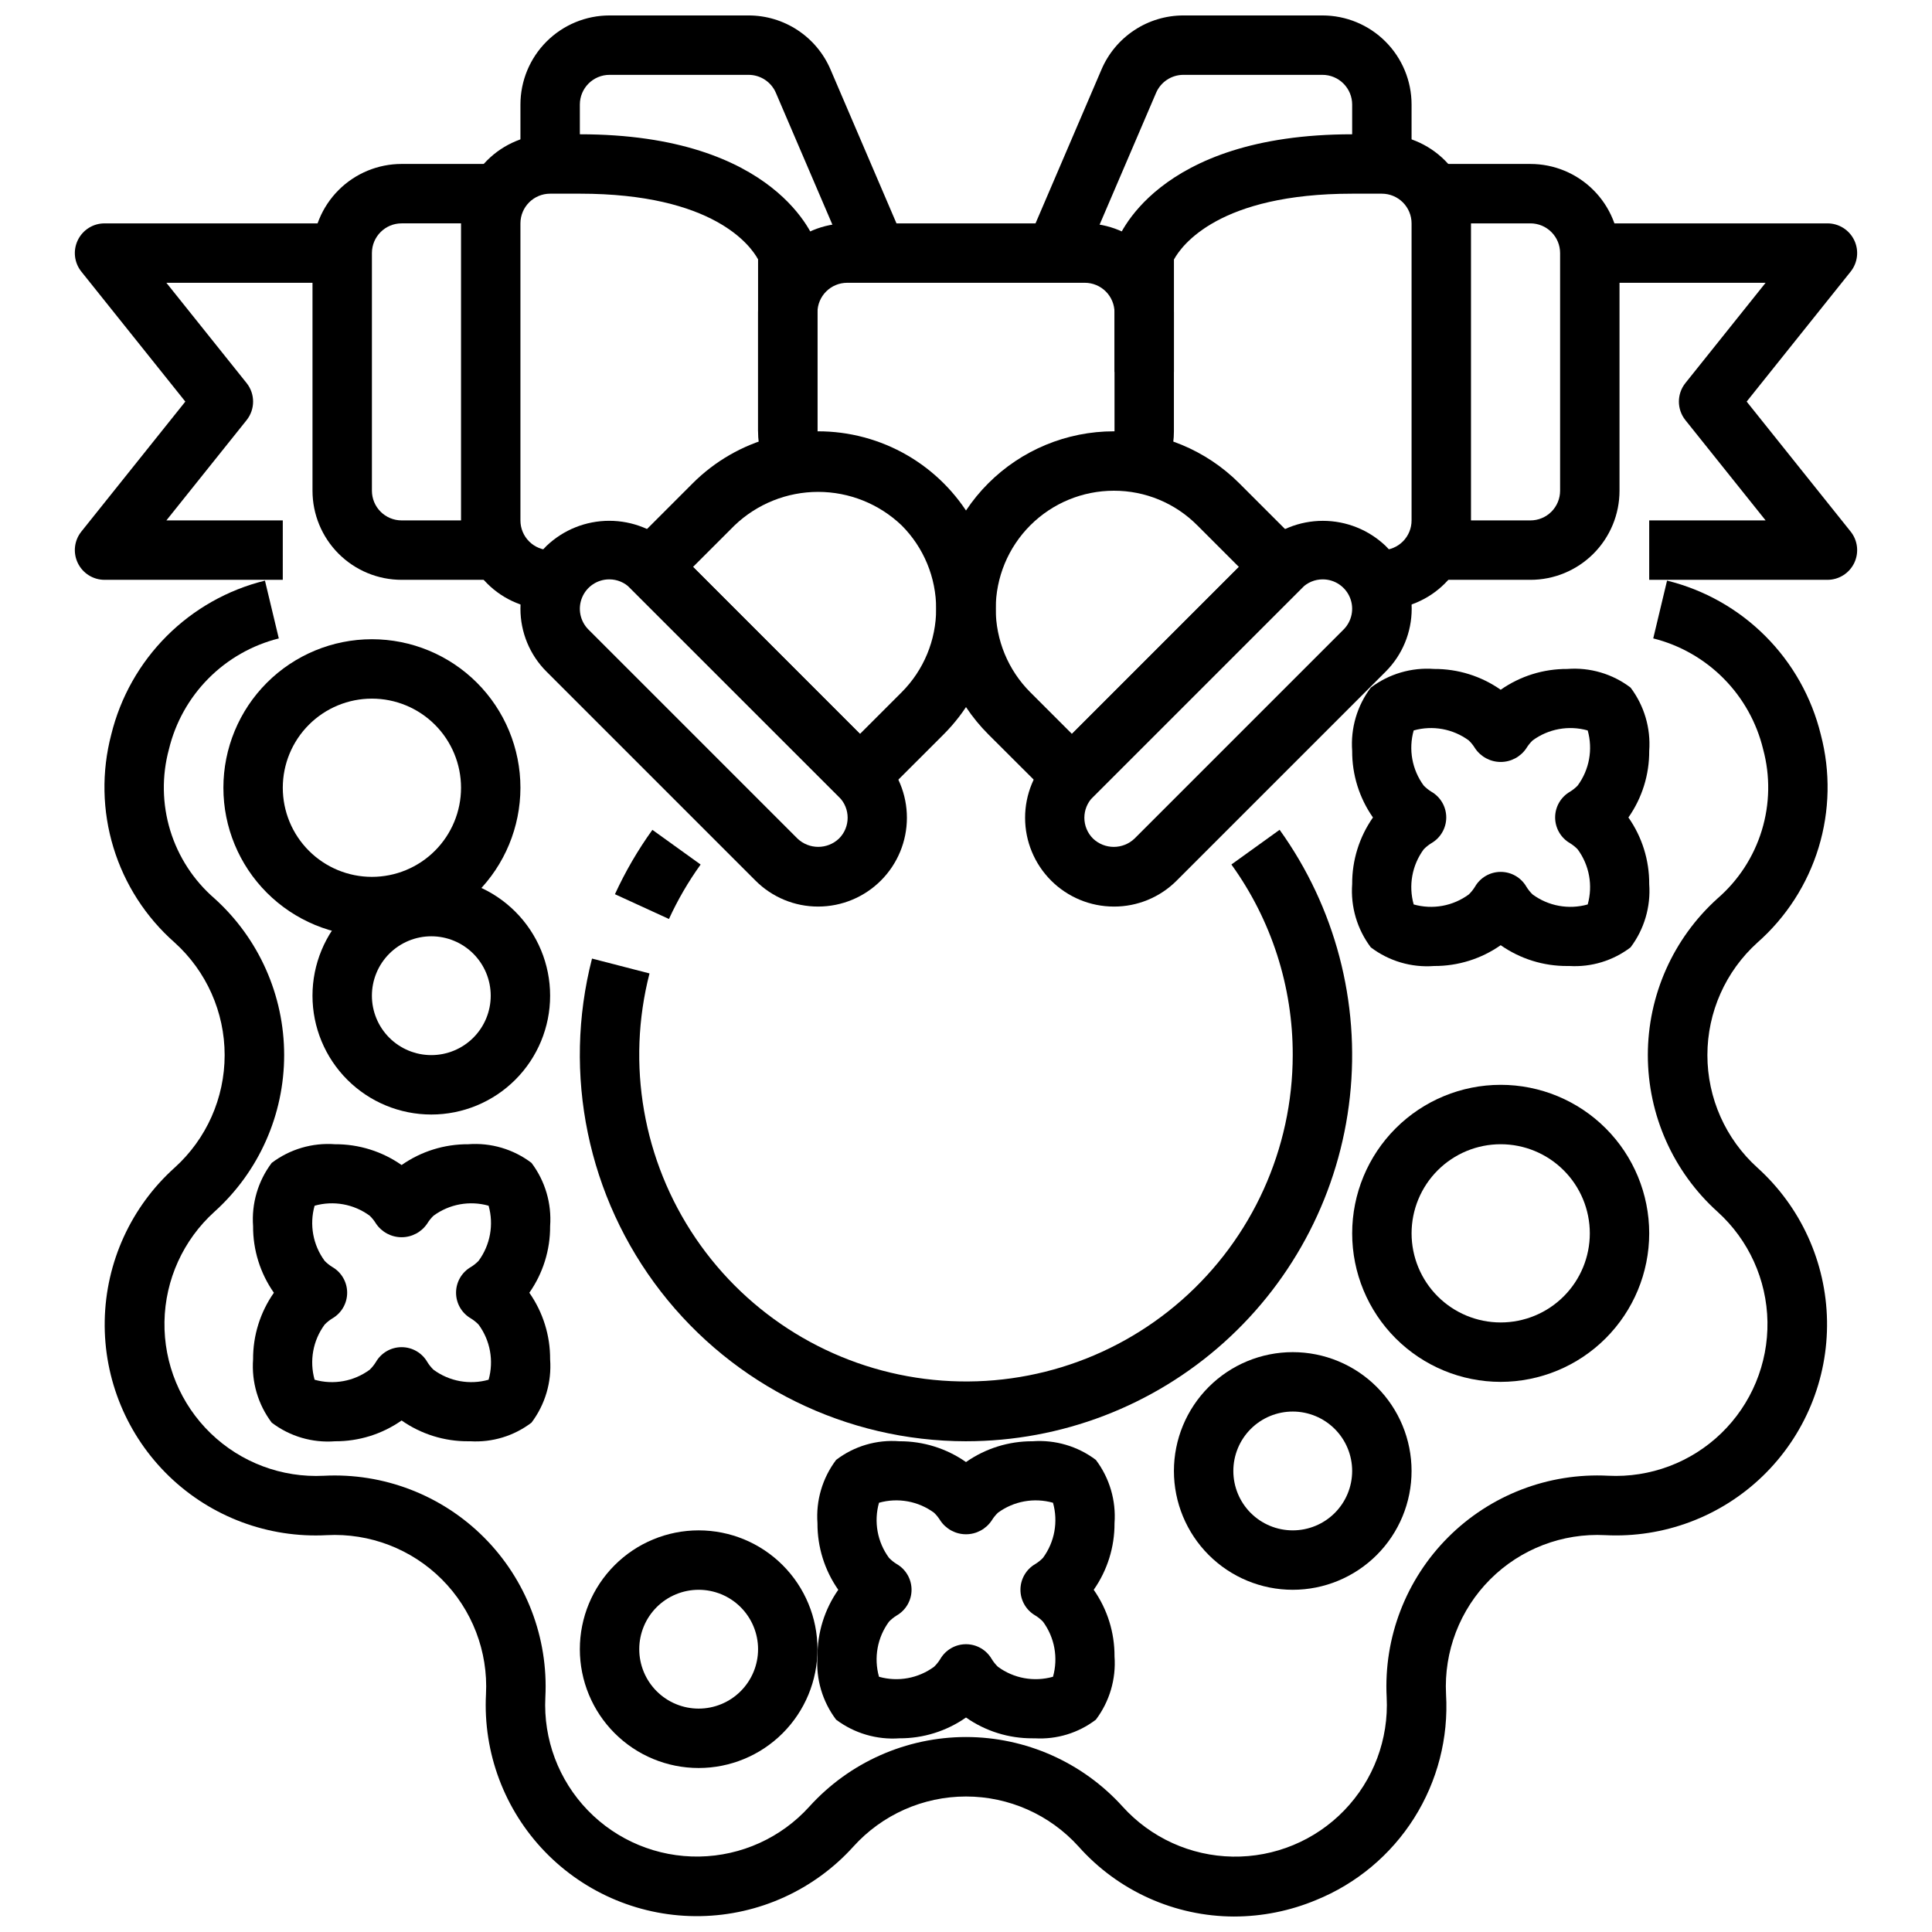 <?xml version="1.0" encoding="UTF-8"?>
<!-- Uploaded to: SVG Repo, www.svgrepo.com, Generator: SVG Repo Mixer Tools -->
<svg width="800px" height="800px" version="1.1" viewBox="144 144 512 512" xmlns="http://www.w3.org/2000/svg">
 <defs>
  <clipPath id="c">
   <path d="m416 148.09h103v66.906h-103z"/>
  </clipPath>
  <clipPath id="b">
   <path d="m281 148.09h103v66.906h-103z"/>
  </clipPath>
  <clipPath id="a">
   <path d="m171 297h458v354.9h-458z"/>
  </clipPath>
 </defs>
 <path d="m348.04 270.11c-2.066-3.594-3.152-7.664-3.148-11.809v-31.488c0-6.262 2.488-12.27 6.918-16.699 4.426-4.426 10.434-6.914 16.699-6.914h62.977c6.262 0 12.27 2.488 16.699 6.914 4.426 4.43 6.914 10.438 6.914 16.699v31.488c0.004 4.144-1.082 8.219-3.148 11.809l-13.625-7.871c0.684-1.199 1.039-2.555 1.031-3.938v-31.488c0-2.086-0.832-4.09-2.305-5.566-1.477-1.477-3.481-2.305-5.566-2.305h-62.977c-4.348 0-7.875 3.523-7.875 7.871v31.488c-0.004 1.383 0.359 2.742 1.055 3.938z"/>
 <path d="m510.21 305.54v-15.746c2.086 0 4.09-0.828 5.566-2.305 1.477-1.477 2.305-3.477 2.305-5.566v-78.719c0-2.09-0.828-4.09-2.305-5.566-1.477-1.477-3.481-2.309-5.566-2.309h-7.871c-35.203 0-45.137 13.617-47.23 17.445l-0.004 29.789h-15.742v-31.488c0-0.848 0.133-1.688 0.402-2.488 0.383-1.188 10.262-29 62.574-29h7.871c6.262 0 12.27 2.488 16.699 6.918 4.43 4.426 6.918 10.434 6.918 16.699v78.719c0 6.262-2.488 12.27-6.918 16.699-4.43 4.43-10.438 6.918-16.699 6.918z"/>
 <g clip-path="url(#c)">
  <path d="m430.85 214.17-14.469-6.203 19.531-45.562c1.82-4.25 4.848-7.867 8.707-10.41 3.856-2.547 8.375-3.902 12.996-3.902h36.848c6.266 0 12.273 2.488 16.699 6.918 4.43 4.43 6.918 10.434 6.918 16.699v15.742h-15.742v-15.742c0-2.09-0.832-4.09-2.309-5.566-1.473-1.477-3.477-2.309-5.566-2.309h-36.848c-3.152 0-6 1.875-7.242 4.773z"/>
 </g>
 <path d="m549.57 297.66h-23.617v-15.746h23.617c2.09 0 4.09-0.828 5.566-2.305 1.477-1.477 2.305-3.481 2.305-5.566v-62.977c0-2.09-0.828-4.09-2.305-5.566-1.477-1.477-3.477-2.305-5.566-2.305h-23.617v-15.746h23.617c6.266 0 12.27 2.488 16.699 6.918 4.43 4.43 6.918 10.434 6.918 16.699v62.977c0 6.262-2.488 12.27-6.918 16.699-4.43 4.43-10.434 6.918-16.699 6.918z"/>
 <path d="m628.29 297.66h-47.234v-15.746h30.852l-21.254-26.566c-2.305-2.879-2.305-6.965 0-9.84l21.254-26.57h-46.594v-15.742h62.977c3.023-0.004 5.785 1.73 7.098 4.461 1.309 2.727 0.941 5.965-0.953 8.328l-27.551 34.441 27.551 34.441c1.895 2.363 2.262 5.602 0.953 8.328-1.312 2.731-4.074 4.465-7.098 4.465z"/>
 <path d="m289.79 305.54c-6.262 0-12.27-2.488-16.699-6.918-4.426-4.43-6.914-10.438-6.914-16.699v-78.719c0-6.266 2.488-12.273 6.914-16.699 4.43-4.43 10.438-6.918 16.699-6.918h7.871c52.309 0 62.188 27.812 62.574 29h0.004c0.266 0.801 0.402 1.641 0.398 2.488v47.23h-15.742v-45.57c-1.961-3.598-11.809-17.406-47.23-17.406h-7.875c-4.348 0-7.871 3.527-7.871 7.875v78.719c0 2.09 0.828 4.09 2.305 5.566 1.477 1.477 3.481 2.305 5.566 2.305z"/>
 <g clip-path="url(#b)">
  <path d="m369.15 214.17-19.531-45.562c-1.238-2.894-4.086-4.769-7.234-4.773h-36.848c-4.348 0-7.871 3.527-7.871 7.875v15.742h-15.746v-15.742c0-6.266 2.488-12.27 6.918-16.699 4.43-4.43 10.434-6.918 16.699-6.918h36.848c4.621 0 9.141 1.355 13 3.902 3.856 2.543 6.883 6.16 8.703 10.41l19.531 45.562z"/>
 </g>
 <path d="m274.05 297.66h-23.617c-6.262 0-12.27-2.488-16.699-6.918-4.43-4.43-6.918-10.438-6.918-16.699v-62.977c0-6.266 2.488-12.27 6.918-16.699 4.43-4.43 10.438-6.918 16.699-6.918h23.617v15.746h-23.617c-4.348 0-7.871 3.523-7.871 7.871v62.977c0 2.086 0.828 4.09 2.305 5.566 1.477 1.477 3.481 2.305 5.566 2.305h23.617z"/>
 <path d="m218.94 297.66h-47.23c-3.027 0-5.789-1.734-7.098-4.465-1.312-2.727-0.945-5.965 0.949-8.328l27.551-34.441-27.551-34.441c-1.895-2.363-2.262-5.602-0.949-8.328 1.309-2.731 4.07-4.465 7.098-4.461h62.977v15.742h-46.598l21.254 26.566 0.004 0.004c2.301 2.875 2.301 6.961 0 9.84l-21.258 26.566h30.852z"/>
 <path d="m428.09 357.49c-2.086 0-4.09-0.828-5.566-2.305l-16.617-16.586c-8.82-8.82-13.777-20.785-13.777-33.262 0-12.473 4.957-24.438 13.777-33.258 8.82-8.82 20.785-13.777 33.258-13.777 12.477 0 24.441 4.957 33.262 13.777l16.617 16.617c3.074 3.074 3.074 8.059 0 11.133l-55.387 55.379c-1.48 1.469-3.481 2.289-5.566 2.281zm11.074-83.441c-8.297 0-16.254 3.297-22.121 9.164-5.867 5.867-9.164 13.824-9.164 22.121s3.293 16.258 9.16 22.125l11.02 11.02 44.25-44.25-11.02-11.02-0.004 0.004c-5.852-5.891-13.816-9.191-22.121-9.164z"/>
 <path d="m439.16 384.25c-6.231-0.008-12.207-2.488-16.613-6.898-4.406-4.41-6.883-10.387-6.887-16.617-0.004-6.234 2.461-12.215 6.859-16.633l55.41-55.41c4.484-4.281 10.449-6.668 16.648-6.668s12.16 2.387 16.645 6.668c4.414 4.414 6.891 10.402 6.891 16.641 0 6.242-2.477 12.23-6.891 16.645l-55.379 55.379c-4.414 4.438-10.422 6.922-16.684 6.894zm55.383-86.711c-2.07-0.004-4.055 0.816-5.512 2.285l-55.379 55.379c-1.465 1.461-2.285 3.441-2.285 5.512 0 2.066 0.82 4.047 2.285 5.508 3.082 2.949 7.938 2.949 11.02 0l55.379-55.379c2.231-2.231 2.894-5.582 1.691-8.492-1.207-2.914-4.047-4.812-7.199-4.812z"/>
 <path d="m371.91 357.49c-2.086 0-4.09-0.828-5.566-2.305l-55.379-55.355c-3.07-3.074-3.07-8.059 0-11.133l16.609-16.617c11.883-11.883 29.203-16.523 45.434-12.172 16.234 4.348 28.91 17.027 33.262 33.258 4.348 16.23-0.293 33.551-12.176 45.434l-16.617 16.609c-1.48 1.469-3.481 2.289-5.566 2.281zm-44.25-63.25 44.25 44.25 11.023-11.023c5.867-5.867 9.16-13.824 9.16-22.125 0-8.297-3.293-16.254-9.16-22.121-5.961-5.691-13.887-8.867-22.125-8.867-8.242 0-16.164 3.176-22.125 8.867z"/>
 <path d="m360.84 384.25c-6.246 0.016-12.238-2.469-16.641-6.894l-55.379-55.379h-0.004c-4.414-4.414-6.894-10.402-6.894-16.648 0-6.242 2.481-12.23 6.894-16.645 4.484-4.281 10.445-6.668 16.645-6.668 6.195 0 12.156 2.387 16.641 6.668l55.379 55.418c4.398 4.418 6.867 10.398 6.859 16.633-0.004 6.231-2.481 12.207-6.887 16.617-4.406 4.41-10.383 6.891-16.613 6.898zm-55.379-86.711c-3.152 0-5.996 1.898-7.199 4.812-1.207 2.91-0.543 6.262 1.688 8.492l55.379 55.379c3.086 2.941 7.938 2.941 11.02 0 3.047-3.043 3.047-7.977 0-11.02l-55.379-55.379c-1.457-1.469-3.441-2.289-5.508-2.285z"/>
 <path d="m541.7 510.21c-10.438 0-20.449-4.148-27.832-11.527-7.383-7.383-11.527-17.395-11.527-27.832 0-10.441 4.144-20.453 11.527-27.832 7.383-7.383 17.395-11.527 27.832-11.527s20.449 4.144 27.832 11.527c7.379 7.379 11.527 17.391 11.527 27.832-0.012 10.434-4.164 20.438-11.543 27.816-7.379 7.379-17.383 11.531-27.816 11.543zm0-62.977c-6.266 0-12.27 2.488-16.699 6.918-4.43 4.43-6.918 10.434-6.918 16.699 0 6.262 2.488 12.27 6.918 16.699 4.43 4.43 10.434 6.914 16.699 6.914 6.262 0 12.27-2.484 16.699-6.914 4.43-4.43 6.918-10.438 6.918-16.699 0-6.266-2.488-12.27-6.918-16.699-4.43-4.43-10.438-6.918-16.699-6.918z"/>
 <path d="m242.56 392.12c-10.441 0-20.449-4.144-27.832-11.527-7.383-7.383-11.527-17.391-11.527-27.832 0-10.438 4.144-20.449 11.527-27.832 7.383-7.379 17.391-11.527 27.832-11.527 10.438 0 20.449 4.148 27.832 11.527 7.379 7.383 11.527 17.395 11.527 27.832-0.012 10.438-4.164 20.441-11.543 27.82-7.379 7.379-17.383 11.527-27.816 11.539zm0-62.977c-6.266 0-12.27 2.488-16.699 6.918-4.43 4.43-6.918 10.438-6.918 16.699 0 6.266 2.488 12.27 6.918 16.699 4.43 4.43 10.434 6.918 16.699 6.918 6.262 0 12.27-2.488 16.699-6.918 4.43-4.43 6.918-10.434 6.918-16.699 0-6.262-2.488-12.27-6.918-16.699-4.43-4.43-10.438-6.918-16.699-6.918z"/>
 <path d="m559.93 400h-0.582c-6.312 0.035-12.48-1.891-17.648-5.512-5.172 3.621-11.336 5.547-17.648 5.512-6.008 0.461-11.977-1.301-16.777-4.945-3.621-4.805-5.375-10.766-4.934-16.766-0.039-6.312 1.887-12.48 5.508-17.652-3.621-5.168-5.547-11.336-5.508-17.648-0.441-6.004 1.312-11.969 4.941-16.773 4.805-3.629 10.766-5.383 16.77-4.938 6.312-0.035 12.477 1.891 17.648 5.512 5.168-3.621 11.336-5.547 17.648-5.512 6.008-0.465 11.98 1.293 16.777 4.945 3.621 4.805 5.375 10.766 4.934 16.766 0.039 6.312-1.887 12.48-5.512 17.648 3.625 5.172 5.551 11.34 5.512 17.652 0.441 6.004-1.316 11.969-4.941 16.773-4.633 3.527-10.375 5.281-16.188 4.938zm-18.23-24.941c2.812 0 5.41 1.5 6.816 3.938 0.457 0.746 1.008 1.43 1.637 2.039 4.199 3.09 9.586 4.07 14.605 2.652 1.414-5.016 0.434-10.402-2.656-14.602-0.605-0.629-1.293-1.18-2.039-1.637-2.434-1.406-3.934-4.008-3.934-6.82s1.5-5.41 3.934-6.816c0.746-0.457 1.434-1.008 2.039-1.637 3.09-4.199 4.07-9.586 2.656-14.602-5.019-1.414-10.406-0.434-14.605 2.652-0.629 0.605-1.18 1.293-1.637 2.039-1.516 2.285-4.074 3.66-6.816 3.66-2.742 0-5.301-1.375-6.816-3.66-0.457-0.746-1.008-1.434-1.637-2.039-4.199-3.09-9.59-4.066-14.605-2.652-1.414 5.016-0.434 10.402 2.652 14.602 0.609 0.629 1.293 1.18 2.039 1.637 2.438 1.406 3.938 4.004 3.938 6.816s-1.5 5.414-3.938 6.82c-0.746 0.457-1.43 1.008-2.039 1.637-3.086 4.199-4.066 9.586-2.652 14.602 5.016 1.418 10.406 0.438 14.605-2.652 0.629-0.609 1.18-1.293 1.637-2.039 1.406-2.438 4.004-3.938 6.816-3.938z"/>
 <path d="m268.66 525.95h-0.582c-6.312 0.039-12.477-1.887-17.648-5.508-5.168 3.621-11.336 5.547-17.648 5.508-6.008 0.469-11.98-1.289-16.777-4.941-3.621-4.805-5.375-10.766-4.934-16.77-0.039-6.309 1.887-12.477 5.512-17.648-3.625-5.168-5.551-11.336-5.512-17.648-0.441-6.008 1.316-11.969 4.941-16.773 4.809-3.629 10.766-5.383 16.77-4.938 6.312-0.035 12.48 1.891 17.648 5.512 5.172-3.621 11.336-5.547 17.648-5.512 6.008-0.457 11.977 1.301 16.777 4.945 3.621 4.805 5.375 10.762 4.934 16.766 0.039 6.312-1.887 12.48-5.508 17.648 3.621 5.172 5.547 11.34 5.508 17.648 0.441 6.008-1.312 11.969-4.941 16.777-4.633 3.527-10.375 5.277-16.188 4.934zm-18.23-24.938c2.812 0 5.41 1.5 6.816 3.938 0.457 0.746 1.008 1.43 1.637 2.039 4.199 3.094 9.59 4.074 14.605 2.652 1.414-5.016 0.434-10.406-2.652-14.602-0.609-0.633-1.293-1.18-2.039-1.641-2.438-1.406-3.938-4.004-3.938-6.816s1.5-5.41 3.938-6.816c0.746-0.457 1.43-1.008 2.039-1.637 3.086-4.199 4.066-9.586 2.652-14.602-5.016-1.418-10.406-0.441-14.605 2.652-0.629 0.605-1.18 1.293-1.637 2.039-1.516 2.285-4.074 3.66-6.816 3.66-2.742 0-5.301-1.375-6.816-3.66-0.457-0.746-1.008-1.434-1.637-2.039-4.199-3.094-9.586-4.07-14.605-2.652-1.414 5.016-0.434 10.402 2.656 14.602 0.605 0.629 1.293 1.18 2.039 1.637 2.434 1.406 3.934 4.004 3.934 6.816s-1.5 5.41-3.934 6.816c-0.746 0.461-1.434 1.008-2.039 1.641-3.09 4.195-4.07 9.586-2.656 14.602 5.019 1.422 10.41 0.441 14.605-2.652 0.629-0.609 1.18-1.293 1.637-2.039 1.406-2.438 4.004-3.938 6.816-3.938z"/>
 <path d="m418.23 604.67h-0.582c-6.312 0.035-12.48-1.891-17.648-5.512-5.172 3.621-11.34 5.547-17.652 5.512-6.004 0.426-11.961-1.332-16.773-4.945-3.625-4.805-5.379-10.766-4.938-16.766-0.035-6.312 1.891-12.48 5.512-17.648-3.621-5.172-5.547-11.34-5.512-17.652-0.441-6.004 1.316-11.965 4.945-16.773 4.789-3.66 10.762-5.418 16.766-4.938 6.312-0.035 12.48 1.891 17.652 5.512 5.168-3.621 11.336-5.547 17.648-5.512 6.004-0.441 11.969 1.316 16.773 4.945 3.625 4.805 5.379 10.766 4.938 16.766 0.035 6.312-1.891 12.48-5.512 17.652 3.621 5.168 5.547 11.336 5.512 17.648 0.441 6.004-1.316 11.969-4.945 16.773-4.629 3.531-10.371 5.281-16.184 4.938zm-18.23-24.938c2.812 0 5.41 1.5 6.816 3.934 0.457 0.746 1.008 1.434 1.637 2.039 4.195 3.094 9.586 4.074 14.602 2.652 1.414-5.016 0.438-10.402-2.652-14.602-0.605-0.629-1.293-1.18-2.039-1.637-2.434-1.406-3.934-4.004-3.934-6.816s1.5-5.414 3.934-6.82c0.746-0.457 1.434-1.008 2.039-1.637 3.09-4.195 4.066-9.586 2.652-14.602-5.016-1.414-10.402-0.434-14.602 2.652-0.629 0.609-1.18 1.293-1.637 2.039-1.516 2.285-4.074 3.66-6.816 3.66s-5.305-1.375-6.82-3.66c-0.457-0.746-1.008-1.43-1.637-2.039-4.195-3.09-9.586-4.066-14.602-2.652-1.414 5.016-0.438 10.406 2.652 14.602 0.609 0.629 1.293 1.18 2.039 1.637 2.438 1.406 3.938 4.008 3.938 6.82s-1.5 5.41-3.938 6.816c-0.746 0.457-1.43 1.008-2.039 1.637-3.09 4.199-4.066 9.586-2.652 14.602 5.016 1.422 10.406 0.441 14.602-2.652 0.629-0.605 1.18-1.293 1.637-2.039 1.406-2.434 4.008-3.934 6.82-3.934z"/>
 <path d="m258.3 439.36c-8.352 0-16.359-3.316-22.266-9.223-5.902-5.906-9.223-13.914-9.223-22.266 0-8.352 3.32-16.359 9.223-22.266 5.906-5.906 13.914-9.223 22.266-9.223 8.352 0 16.363 3.316 22.266 9.223 5.906 5.906 9.223 13.914 9.223 22.266 0 8.352-3.316 16.359-9.223 22.266-5.902 5.906-13.914 9.223-22.266 9.223zm0-47.23v-0.004c-4.176 0-8.18 1.66-11.133 4.613s-4.609 6.957-4.609 11.133c0 4.176 1.656 8.18 4.609 11.133s6.957 4.609 11.133 4.609 8.18-1.656 11.133-4.609 4.613-6.957 4.613-11.133c0-4.176-1.66-8.18-4.613-11.133s-6.957-4.613-11.133-4.613z"/>
 <path d="m486.59 565.31c-8.352 0-16.359-3.32-22.266-9.223-5.902-5.906-9.223-13.914-9.223-22.266 0-8.352 3.32-16.363 9.223-22.266 5.906-5.906 13.914-9.223 22.266-9.223 8.352 0 16.359 3.316 22.266 9.223 5.906 5.902 9.223 13.914 9.223 22.266 0 8.352-3.316 16.359-9.223 22.266-5.906 5.902-13.914 9.223-22.266 9.223zm0-47.23v-0.004c-4.176 0-8.18 1.66-11.133 4.613s-4.609 6.957-4.609 11.133 1.656 8.18 4.609 11.133 6.957 4.609 11.133 4.609c4.176 0 8.18-1.656 11.133-4.609s4.613-6.957 4.613-11.133-1.66-8.18-4.613-11.133-6.957-4.613-11.133-4.613z"/>
 <path d="m329.15 612.54c-8.348 0-16.359-3.316-22.262-9.223-5.906-5.906-9.223-13.914-9.223-22.266 0-8.352 3.316-16.359 9.223-22.266 5.902-5.906 13.914-9.223 22.262-9.223 8.352 0 16.363 3.316 22.266 9.223 5.906 5.906 9.223 13.914 9.223 22.266 0 8.352-3.316 16.359-9.223 22.266-5.902 5.906-13.914 9.223-22.266 9.223zm0-47.23c-4.172 0-8.18 1.656-11.133 4.609-2.949 2.953-4.609 6.957-4.609 11.133 0 4.176 1.66 8.18 4.609 11.133 2.953 2.953 6.961 4.613 11.133 4.613 4.176 0 8.184-1.66 11.133-4.613 2.953-2.953 4.613-6.957 4.613-11.133 0-4.176-1.66-8.18-4.613-11.133-2.949-2.953-6.957-4.609-11.133-4.609z"/>
 <g clip-path="url(#a)">
  <path d="m471.07 651.9c-15.762-0.031-30.762-6.777-41.242-18.555-7.621-8.438-18.457-13.254-29.828-13.254s-22.211 4.816-29.832 13.254c-10.383 11.504-25.07 18.184-40.562 18.449s-30.402-5.91-41.172-17.051-16.434-26.25-15.645-41.727c0.594-11.359-3.66-22.438-11.703-30.48-8.043-8.043-19.121-12.297-30.48-11.703-15.492 0.824-30.629-4.828-41.789-15.602-11.16-10.773-17.344-25.699-17.066-41.211 0.277-15.508 6.988-30.207 18.527-40.574 8.438-7.621 13.254-18.461 13.254-29.832 0-11.371-4.816-22.207-13.254-29.828-7.637-6.727-13.25-15.441-16.215-25.172-2.969-9.73-3.168-20.094-0.586-29.934 2.418-9.875 7.492-18.895 14.676-26.09 7.18-7.195 16.195-12.285 26.062-14.719l3.668 15.32c-7.074 1.773-13.531 5.453-18.664 10.633-5.137 5.184-8.754 11.676-10.461 18.77-1.906 7.051-1.781 14.5 0.352 21.488 2.137 6.984 6.199 13.23 11.723 18.012 11.758 10.598 18.469 25.684 18.469 41.512s-6.711 30.918-18.469 41.516c-8.262 7.461-13.062 18.016-13.25 29.148-0.188 11.133 4.246 21.844 12.254 29.582 8.004 7.738 18.863 11.809 29.98 11.242 15.805-0.816 31.215 5.106 42.406 16.297 11.191 11.191 17.113 26.602 16.297 42.406-0.559 11.113 3.512 21.961 11.25 29.961 7.734 8 18.441 12.434 29.566 12.246 11.129-0.188 21.68-4.977 29.141-13.23 10.617-11.734 25.695-18.434 41.52-18.445 15.82 0.012 30.898 6.711 41.508 18.445 7.461 8.262 18.016 13.062 29.148 13.25s21.848-4.246 29.582-12.254c7.738-8.004 11.812-18.863 11.242-29.98-0.816-15.805 5.106-31.215 16.297-42.406 11.191-11.191 26.602-17.113 42.406-16.297 11.113 0.559 21.961-3.512 29.961-11.25 8-7.734 12.434-18.441 12.25-29.566-0.188-11.129-4.981-21.68-13.234-29.141-11.758-10.598-18.469-25.688-18.469-41.516 0-15.828 6.711-30.914 18.469-41.512 5.527-4.785 9.594-11.031 11.73-18.02 2.141-6.988 2.266-14.441 0.363-21.5-1.711-7.09-5.328-13.578-10.465-18.762-5.133-5.184-11.586-8.863-18.664-10.637l3.66-15.312c9.871 2.434 18.891 7.523 26.07 14.719 7.184 7.195 12.262 16.223 14.676 26.098 2.586 9.84 2.383 20.203-0.582 29.934-2.969 9.73-8.582 18.445-16.215 25.172-8.441 7.621-13.258 18.457-13.258 29.828s4.816 22.211 13.258 29.832c11.5 10.383 18.18 25.07 18.445 40.562 0.266 15.492-5.91 30.402-17.051 41.172-11.141 10.77-26.25 16.434-41.723 15.645-11.363-0.594-22.441 3.66-30.484 11.703-8.043 8.043-12.297 19.121-11.703 30.48 0.676 11.551-2.285 23.02-8.465 32.801-6.18 9.777-15.27 17.375-25.992 21.723-6.871 2.867-14.242 4.348-21.688 4.359z"/>
 </g>
 <path d="m321.28 387.54-14.32-6.566 0.004 0.004c2.75-5.992 6.074-11.707 9.926-17.059l12.785 9.195h-0.004c-3.258 4.523-6.066 9.355-8.391 14.426z"/>
 <path d="m400 525.95c-31.645-0.023-61.5-14.676-80.883-39.688-19.379-25.016-26.109-57.586-18.227-88.23l15.242 3.938-0.004-0.004c-6.184 24.07-1.727 49.633 12.23 70.191 13.961 20.559 36.078 34.129 60.73 37.258 24.652 3.133 49.461-4.477 68.113-20.895 18.656-16.418 29.359-40.055 29.387-64.906 0.047-18.129-5.644-35.812-16.254-50.512l12.777-9.195c14.719 20.488 21.352 45.688 18.625 70.77-2.727 25.078-14.621 48.266-33.398 65.113-18.777 16.844-43.113 26.164-68.34 26.16z"/>
</svg>